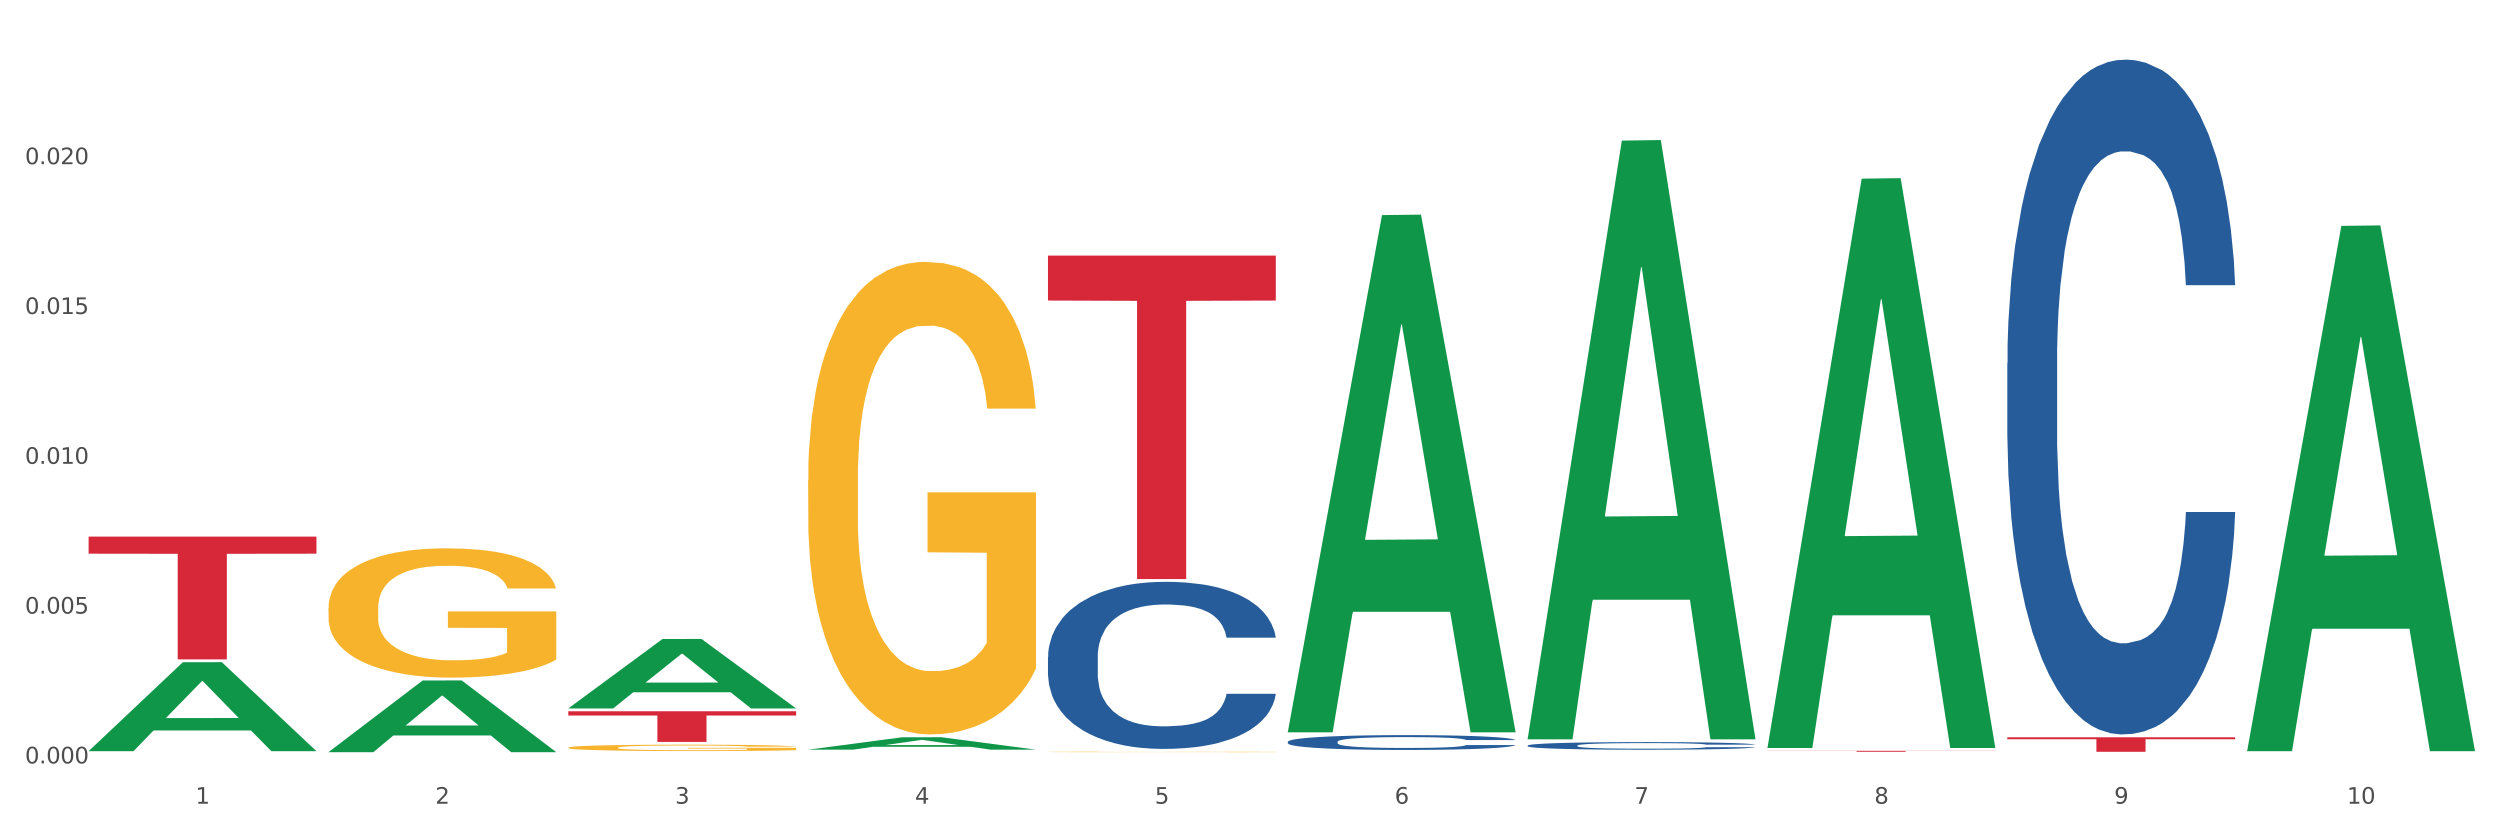 <?xml version="1.0" encoding="utf-8" standalone="no"?>
<!DOCTYPE svg PUBLIC "-//W3C//DTD SVG 1.1//EN"
  "http://www.w3.org/Graphics/SVG/1.1/DTD/svg11.dtd">
<svg xmlns:xlink="http://www.w3.org/1999/xlink" width="1080pt" height="360pt" viewBox="0 0 1080 360" xmlns="http://www.w3.org/2000/svg" version="1.1">
 <rect x="0" y="0" width="1080" height="360" fill="#333333" stroke="none"/>
 <defs>
  <style type="text/css">*{stroke-linejoin: round; stroke-linecap: butt}</style>
 </defs>
 <g id="figure_1">
  <g id="patch_1">
   <path d="M 0 360 
L 1080 360 
L 1080 0 
L 0 0 
z
" style="fill: #ffffff; stroke: #ffffff; stroke-linejoin: miter"/>
  </g>
  <g id="axes_1">
   <g id="matplotlib.axis_1">
    <g id="xtick_1">
     <g id="text_1">
      <!-- 1 -->
      <g style="fill: #4d4d4d" transform="translate(84.444 347.204) scale(0.096 -0.096)">
       <defs>
        <path id="DejaVuSans-31" d="M 794 531 
L 1825 531 
L 1825 4091 
L 703 3866 
L 703 4441 
L 1819 4666 
L 2450 4666 
L 2450 531 
L 3481 531 
L 3481 0 
L 794 0 
L 794 531 
z
" transform="scale(0.016)"/>
       </defs>
       <use xlink:href="#DejaVuSans-31"/>
      </g>
     </g>
    </g>
    <g id="xtick_2">
     <g id="text_2">
      <!-- 2 -->
      <g style="fill: #4d4d4d" transform="translate(188.053 347.204) scale(0.096 -0.096)">
       <defs>
        <path id="DejaVuSans-32" d="M 1228 531 
L 3431 531 
L 3431 0 
L 469 0 
L 469 531 
Q 828 903 1448 1529 
Q 2069 2156 2228 2338 
Q 2531 2678 2651 2914 
Q 2772 3150 2772 3378 
Q 2772 3750 2511 3984 
Q 2250 4219 1831 4219 
Q 1534 4219 1204 4116 
Q 875 4013 500 3803 
L 500 4441 
Q 881 4594 1212 4672 
Q 1544 4750 1819 4750 
Q 2544 4750 2975 4387 
Q 3406 4025 3406 3419 
Q 3406 3131 3298 2873 
Q 3191 2616 2906 2266 
Q 2828 2175 2409 1742 
Q 1991 1309 1228 531 
z
" transform="scale(0.016)"/>
       </defs>
       <use xlink:href="#DejaVuSans-32"/>
      </g>
     </g>
    </g>
    <g id="xtick_3">
     <g id="text_3">
      <!-- 3 -->
      <g style="fill: #4d4d4d" transform="translate(291.663 347.204) scale(0.096 -0.096)">
       <defs>
        <path id="DejaVuSans-33" d="M 2597 2516 
Q 3050 2419 3304 2112 
Q 3559 1806 3559 1356 
Q 3559 666 3084 287 
Q 2609 -91 1734 -91 
Q 1441 -91 1130 -33 
Q 819 25 488 141 
L 488 750 
Q 750 597 1062 519 
Q 1375 441 1716 441 
Q 2309 441 2620 675 
Q 2931 909 2931 1356 
Q 2931 1769 2642 2001 
Q 2353 2234 1838 2234 
L 1294 2234 
L 1294 2753 
L 1863 2753 
Q 2328 2753 2575 2939 
Q 2822 3125 2822 3475 
Q 2822 3834 2567 4026 
Q 2313 4219 1838 4219 
Q 1578 4219 1281 4162 
Q 984 4106 628 3988 
L 628 4550 
Q 988 4650 1302 4700 
Q 1616 4750 1894 4750 
Q 2613 4750 3031 4423 
Q 3450 4097 3450 3541 
Q 3450 3153 3228 2886 
Q 3006 2619 2597 2516 
z
" transform="scale(0.016)"/>
       </defs>
       <use xlink:href="#DejaVuSans-33"/>
      </g>
     </g>
    </g>
    <g id="xtick_4">
     <g id="text_4">
      <!-- 4 -->
      <g style="fill: #4d4d4d" transform="translate(395.273 347.204) scale(0.096 -0.096)">
       <defs>
        <path id="DejaVuSans-34" d="M 2419 4116 
L 825 1625 
L 2419 1625 
L 2419 4116 
z
M 2253 4666 
L 3047 4666 
L 3047 1625 
L 3713 1625 
L 3713 1100 
L 3047 1100 
L 3047 0 
L 2419 0 
L 2419 1100 
L 313 1100 
L 313 1709 
L 2253 4666 
z
" transform="scale(0.016)"/>
       </defs>
       <use xlink:href="#DejaVuSans-34"/>
      </g>
     </g>
    </g>
    <g id="xtick_5">
     <g id="text_5">
      <!-- 5 -->
      <g style="fill: #4d4d4d" transform="translate(498.883 347.204) scale(0.096 -0.096)">
       <defs>
        <path id="DejaVuSans-35" d="M 691 4666 
L 3169 4666 
L 3169 4134 
L 1269 4134 
L 1269 2991 
Q 1406 3038 1543 3061 
Q 1681 3084 1819 3084 
Q 2600 3084 3056 2656 
Q 3513 2228 3513 1497 
Q 3513 744 3044 326 
Q 2575 -91 1722 -91 
Q 1428 -91 1123 -41 
Q 819 9 494 109 
L 494 744 
Q 775 591 1075 516 
Q 1375 441 1709 441 
Q 2250 441 2565 725 
Q 2881 1009 2881 1497 
Q 2881 1984 2565 2268 
Q 2250 2553 1709 2553 
Q 1456 2553 1204 2497 
Q 953 2441 691 2322 
L 691 4666 
z
" transform="scale(0.016)"/>
       </defs>
       <use xlink:href="#DejaVuSans-35"/>
      </g>
     </g>
    </g>
    <g id="xtick_6">
     <g id="text_6">
      <!-- 6 -->
      <g style="fill: #4d4d4d" transform="translate(602.492 347.204) scale(0.096 -0.096)">
       <defs>
        <path id="DejaVuSans-36" d="M 2113 2584 
Q 1688 2584 1439 2293 
Q 1191 2003 1191 1497 
Q 1191 994 1439 701 
Q 1688 409 2113 409 
Q 2538 409 2786 701 
Q 3034 994 3034 1497 
Q 3034 2003 2786 2293 
Q 2538 2584 2113 2584 
z
M 3366 4563 
L 3366 3988 
Q 3128 4100 2886 4159 
Q 2644 4219 2406 4219 
Q 1781 4219 1451 3797 
Q 1122 3375 1075 2522 
Q 1259 2794 1537 2939 
Q 1816 3084 2150 3084 
Q 2853 3084 3261 2657 
Q 3669 2231 3669 1497 
Q 3669 778 3244 343 
Q 2819 -91 2113 -91 
Q 1303 -91 875 529 
Q 447 1150 447 2328 
Q 447 3434 972 4092 
Q 1497 4750 2381 4750 
Q 2619 4750 2861 4703 
Q 3103 4656 3366 4563 
z
" transform="scale(0.016)"/>
       </defs>
       <use xlink:href="#DejaVuSans-36"/>
      </g>
     </g>
    </g>
    <g id="xtick_7">
     <g id="text_7">
      <!-- 7 -->
      <g style="fill: #4d4d4d" transform="translate(706.102 347.204) scale(0.096 -0.096)">
       <defs>
        <path id="DejaVuSans-37" d="M 525 4666 
L 3525 4666 
L 3525 4397 
L 1831 0 
L 1172 0 
L 2766 4134 
L 525 4134 
L 525 4666 
z
" transform="scale(0.016)"/>
       </defs>
       <use xlink:href="#DejaVuSans-37"/>
      </g>
     </g>
    </g>
    <g id="xtick_8">
     <g id="text_8">
      <!-- 8 -->
      <g style="fill: #4d4d4d" transform="translate(809.712 347.204) scale(0.096 -0.096)">
       <defs>
        <path id="DejaVuSans-38" d="M 2034 2216 
Q 1584 2216 1326 1975 
Q 1069 1734 1069 1313 
Q 1069 891 1326 650 
Q 1584 409 2034 409 
Q 2484 409 2743 651 
Q 3003 894 3003 1313 
Q 3003 1734 2745 1975 
Q 2488 2216 2034 2216 
z
M 1403 2484 
Q 997 2584 770 2862 
Q 544 3141 544 3541 
Q 544 4100 942 4425 
Q 1341 4750 2034 4750 
Q 2731 4750 3128 4425 
Q 3525 4100 3525 3541 
Q 3525 3141 3298 2862 
Q 3072 2584 2669 2484 
Q 3125 2378 3379 2068 
Q 3634 1759 3634 1313 
Q 3634 634 3220 271 
Q 2806 -91 2034 -91 
Q 1263 -91 848 271 
Q 434 634 434 1313 
Q 434 1759 690 2068 
Q 947 2378 1403 2484 
z
M 1172 3481 
Q 1172 3119 1398 2916 
Q 1625 2713 2034 2713 
Q 2441 2713 2670 2916 
Q 2900 3119 2900 3481 
Q 2900 3844 2670 4047 
Q 2441 4250 2034 4250 
Q 1625 4250 1398 4047 
Q 1172 3844 1172 3481 
z
" transform="scale(0.016)"/>
       </defs>
       <use xlink:href="#DejaVuSans-38"/>
      </g>
     </g>
    </g>
    <g id="xtick_9">
     <g id="text_9">
      <!-- 9 -->
      <g style="fill: #4d4d4d" transform="translate(913.322 347.204) scale(0.096 -0.096)">
       <defs>
        <path id="DejaVuSans-39" d="M 703 97 
L 703 672 
Q 941 559 1184 500 
Q 1428 441 1663 441 
Q 2288 441 2617 861 
Q 2947 1281 2994 2138 
Q 2813 1869 2534 1725 
Q 2256 1581 1919 1581 
Q 1219 1581 811 2004 
Q 403 2428 403 3163 
Q 403 3881 828 4315 
Q 1253 4750 1959 4750 
Q 2769 4750 3195 4129 
Q 3622 3509 3622 2328 
Q 3622 1225 3098 567 
Q 2575 -91 1691 -91 
Q 1453 -91 1209 -44 
Q 966 3 703 97 
z
M 1959 2075 
Q 2384 2075 2632 2365 
Q 2881 2656 2881 3163 
Q 2881 3666 2632 3958 
Q 2384 4250 1959 4250 
Q 1534 4250 1286 3958 
Q 1038 3666 1038 3163 
Q 1038 2656 1286 2365 
Q 1534 2075 1959 2075 
z
" transform="scale(0.016)"/>
       </defs>
       <use xlink:href="#DejaVuSans-39"/>
      </g>
     </g>
    </g>
    <g id="xtick_10">
     <g id="text_10">
      <!-- 10 -->
      <g style="fill: #4d4d4d" transform="translate(1013.877 347.204) scale(0.096 -0.096)">
       <defs>
        <path id="DejaVuSans-30" d="M 2034 4250 
Q 1547 4250 1301 3770 
Q 1056 3291 1056 2328 
Q 1056 1369 1301 889 
Q 1547 409 2034 409 
Q 2525 409 2770 889 
Q 3016 1369 3016 2328 
Q 3016 3291 2770 3770 
Q 2525 4250 2034 4250 
z
M 2034 4750 
Q 2819 4750 3233 4129 
Q 3647 3509 3647 2328 
Q 3647 1150 3233 529 
Q 2819 -91 2034 -91 
Q 1250 -91 836 529 
Q 422 1150 422 2328 
Q 422 3509 836 4129 
Q 1250 4750 2034 4750 
z
" transform="scale(0.016)"/>
       </defs>
       <use xlink:href="#DejaVuSans-31"/>
       <use xlink:href="#DejaVuSans-30" transform="translate(63.623 0)"/>
      </g>
     </g>
    </g>
    <g id="xtick_11"/>
    <g id="xtick_12"/>
    <g id="xtick_13"/>
    <g id="xtick_14"/>
    <g id="xtick_15"/>
    <g id="xtick_16"/>
    <g id="xtick_17"/>
    <g id="xtick_18"/>
    <g id="xtick_19"/>
   </g>
   <g id="matplotlib.axis_2">
    <g id="ytick_1">
     <g id="text_11">
      <!-- 0.000 -->
      <g style="fill: #4d4d4d" transform="translate(10.8 329.798) scale(0.096 -0.096)">
       <defs>
        <path id="DejaVuSans-2e" d="M 684 794 
L 1344 794 
L 1344 0 
L 684 0 
L 684 794 
z
" transform="scale(0.016)"/>
       </defs>
       <use xlink:href="#DejaVuSans-30"/>
       <use xlink:href="#DejaVuSans-2e" transform="translate(63.623 0)"/>
       <use xlink:href="#DejaVuSans-30" transform="translate(95.41 0)"/>
       <use xlink:href="#DejaVuSans-30" transform="translate(159.033 0)"/>
       <use xlink:href="#DejaVuSans-30" transform="translate(222.656 0)"/>
      </g>
     </g>
    </g>
    <g id="ytick_2">
     <g id="text_12">
      <!-- 0.005 -->
      <g style="fill: #4d4d4d" transform="translate(10.8 265.082) scale(0.096 -0.096)">
       <use xlink:href="#DejaVuSans-30"/>
       <use xlink:href="#DejaVuSans-2e" transform="translate(63.623 0)"/>
       <use xlink:href="#DejaVuSans-30" transform="translate(95.41 0)"/>
       <use xlink:href="#DejaVuSans-30" transform="translate(159.033 0)"/>
       <use xlink:href="#DejaVuSans-35" transform="translate(222.656 0)"/>
      </g>
     </g>
    </g>
    <g id="ytick_3">
     <g id="text_13">
      <!-- 0.010 -->
      <g style="fill: #4d4d4d" transform="translate(10.8 200.367) scale(0.096 -0.096)">
       <use xlink:href="#DejaVuSans-30"/>
       <use xlink:href="#DejaVuSans-2e" transform="translate(63.623 0)"/>
       <use xlink:href="#DejaVuSans-30" transform="translate(95.41 0)"/>
       <use xlink:href="#DejaVuSans-31" transform="translate(159.033 0)"/>
       <use xlink:href="#DejaVuSans-30" transform="translate(222.656 0)"/>
      </g>
     </g>
    </g>
    <g id="ytick_4">
     <g id="text_14">
      <!-- 0.015 -->
      <g style="fill: #4d4d4d" transform="translate(10.8 135.651) scale(0.096 -0.096)">
       <use xlink:href="#DejaVuSans-30"/>
       <use xlink:href="#DejaVuSans-2e" transform="translate(63.623 0)"/>
       <use xlink:href="#DejaVuSans-30" transform="translate(95.41 0)"/>
       <use xlink:href="#DejaVuSans-31" transform="translate(159.033 0)"/>
       <use xlink:href="#DejaVuSans-35" transform="translate(222.656 0)"/>
      </g>
     </g>
    </g>
    <g id="ytick_5">
     <g id="text_15">
      <!-- 0.020 -->
      <g style="fill: #4d4d4d" transform="translate(10.8 70.935) scale(0.096 -0.096)">
       <use xlink:href="#DejaVuSans-30"/>
       <use xlink:href="#DejaVuSans-2e" transform="translate(63.623 0)"/>
       <use xlink:href="#DejaVuSans-30" transform="translate(95.41 0)"/>
       <use xlink:href="#DejaVuSans-32" transform="translate(159.033 0)"/>
       <use xlink:href="#DejaVuSans-30" transform="translate(222.656 0)"/>
      </g>
     </g>
    </g>
    <g id="ytick_6"/>
    <g id="ytick_7"/>
    <g id="ytick_8"/>
    <g id="ytick_9"/>
    <g id="ytick_10"/>
   </g>
   <g id="PolyCollection_1">
    <path d="M 38.283 324.445 
L 38.384 324.409 
L 78.974 286.086 
L 95.818 286.05 
L 136.712 324.517 
L 117.229 324.517 
L 108.401 315.559 
L 66.493 315.559 
L 66.188 315.704 
L 57.664 324.517 
L 38.283 324.517 
L 38.283 324.445 
L 71.769 310.214 
L 103.125 310.178 
L 87.599 294.249 
L 87.396 294.177 
L 87.193 294.285 
L 71.668 310.178 
L 71.769 310.214 
L 38.283 324.445 
z
" clip-path="url(#pd9d056abe7)" style="fill: #109648"/>
    <path d="M 867.161 156.746 
L 867.277 156.48 
L 867.277 149.026 
L 867.626 138.909 
L 868.906 120.272 
L 870.535 106.162 
L 873.327 89.655 
L 874.84 82.733 
L 876.818 75.013 
L 880.89 62.5 
L 885.544 51.85 
L 888.801 45.993 
L 891.245 42.266 
L 896.713 35.61 
L 899.854 32.682 
L 903.112 30.285 
L 905.904 28.688 
L 910.558 26.824 
L 914.281 26.026 
L 918.586 25.759 
L 922.193 26.026 
L 926.963 27.091 
L 933.944 30.285 
L 936.62 32.149 
L 940.227 35.344 
L 943.95 39.604 
L 946.975 43.863 
L 950.465 49.987 
L 954.072 57.974 
L 957.562 68.091 
L 960.006 77.409 
L 961.984 87.259 
L 963.729 99.24 
L 965.009 112.285 
L 965.59 123.201 
L 944.299 123.201 
L 943.717 113.35 
L 942.554 102.701 
L 941.39 95.513 
L 940.11 89.655 
L 938.132 83 
L 936.387 78.74 
L 933.479 73.681 
L 930.803 70.487 
L 928.592 68.623 
L 925.916 67.026 
L 920.215 65.428 
L 916.143 65.428 
L 913.583 65.961 
L 910.442 67.292 
L 907.766 69.156 
L 904.625 72.35 
L 902.181 75.811 
L 899.738 80.337 
L 898.342 83.532 
L 896.248 89.389 
L 894.851 94.181 
L 892.99 102.435 
L 891.943 108.292 
L 890.081 123.467 
L 889.267 134.649 
L 888.918 142.37 
L 888.685 150.889 
L 888.685 192.422 
L 889.383 211.058 
L 889.965 219.045 
L 890.896 228.097 
L 892.641 239.811 
L 895.201 251.259 
L 897.877 259.512 
L 900.087 264.571 
L 902.181 268.298 
L 904.276 271.227 
L 906.835 273.889 
L 908.929 275.486 
L 912.071 277.084 
L 915.794 277.882 
L 918.703 277.882 
L 924.636 276.551 
L 927.312 275.22 
L 929.872 273.356 
L 932.664 270.428 
L 934.875 267.233 
L 936.155 264.837 
L 938.249 259.779 
L 939.878 254.454 
L 941.274 248.331 
L 942.205 243.006 
L 943.252 235.019 
L 944.066 225.967 
L 944.299 221.175 
L 965.59 221.175 
L 965.125 230.759 
L 964.31 240.077 
L 962.682 252.59 
L 961.402 259.779 
L 959.424 268.564 
L 957.33 276.019 
L 954.421 284.272 
L 951.745 290.395 
L 948.953 295.72 
L 945.928 300.512 
L 940.459 307.168 
L 938.481 309.032 
L 934.293 312.227 
L 931.035 314.09 
L 926.265 315.954 
L 921.379 317.019 
L 916.259 317.285 
L 911.722 316.752 
L 906.719 315.155 
L 903.577 313.558 
L 900.087 311.162 
L 896.015 307.434 
L 892.176 302.908 
L 888.569 297.584 
L 885.195 291.46 
L 882.053 284.538 
L 877.981 273.09 
L 874.956 261.908 
L 872.746 251.525 
L 871.233 242.74 
L 869.721 231.558 
L 868.906 223.837 
L 867.626 205.201 
L 867.161 187.896 
L 867.161 156.746 
z
" clip-path="url(#pd9d056abe7)" style="fill: #255c99"/>
    <path d="M 659.941 322.064 
L 660.058 322.061 
L 660.058 321.977 
L 660.407 321.863 
L 661.687 321.652 
L 663.316 321.493 
L 666.108 321.307 
L 667.62 321.229 
L 669.598 321.141 
L 673.67 321 
L 678.324 320.88 
L 681.582 320.814 
L 684.025 320.772 
L 689.494 320.697 
L 692.635 320.664 
L 695.893 320.637 
L 698.685 320.619 
L 703.339 320.598 
L 707.062 320.589 
L 711.367 320.586 
L 714.973 320.589 
L 719.744 320.601 
L 726.724 320.637 
L 729.4 320.658 
L 733.007 320.694 
L 736.73 320.742 
L 739.755 320.79 
L 743.246 320.859 
L 746.852 320.949 
L 750.343 321.063 
L 752.786 321.168 
L 754.764 321.28 
L 756.509 321.415 
L 757.789 321.562 
L 758.371 321.685 
L 737.079 321.685 
L 736.498 321.574 
L 735.334 321.454 
L 734.171 321.373 
L 732.891 321.307 
L 730.913 321.232 
L 729.168 321.184 
L 726.259 321.126 
L 723.583 321.09 
L 721.373 321.069 
L 718.697 321.051 
L 712.996 321.033 
L 708.923 321.033 
L 706.364 321.039 
L 703.222 321.054 
L 700.546 321.075 
L 697.405 321.111 
L 694.962 321.15 
L 692.519 321.202 
L 691.122 321.238 
L 689.028 321.304 
L 687.632 321.358 
L 685.77 321.451 
L 684.723 321.517 
L 682.862 321.688 
L 682.047 321.814 
L 681.698 321.902 
L 681.466 321.998 
L 681.466 322.467 
L 682.164 322.677 
L 682.745 322.767 
L 683.676 322.869 
L 685.421 323.001 
L 687.981 323.131 
L 690.657 323.224 
L 692.868 323.281 
L 694.962 323.323 
L 697.056 323.356 
L 699.616 323.386 
L 701.71 323.404 
L 704.851 323.422 
L 708.574 323.431 
L 711.483 323.431 
L 717.417 323.416 
L 720.093 323.401 
L 722.652 323.38 
L 725.445 323.347 
L 727.655 323.311 
L 728.935 323.284 
L 731.029 323.227 
L 732.658 323.167 
L 734.054 323.097 
L 734.985 323.037 
L 736.032 322.947 
L 736.847 322.845 
L 737.079 322.791 
L 758.371 322.791 
L 757.905 322.899 
L 757.091 323.004 
L 755.462 323.146 
L 754.182 323.227 
L 752.204 323.326 
L 750.11 323.41 
L 747.201 323.503 
L 744.526 323.572 
L 741.733 323.632 
L 738.708 323.686 
L 733.24 323.762 
L 731.262 323.783 
L 727.074 323.819 
L 723.816 323.84 
L 719.046 323.861 
L 714.159 323.873 
L 709.04 323.876 
L 704.502 323.87 
L 699.499 323.852 
L 696.358 323.834 
L 692.868 323.807 
L 688.795 323.765 
L 684.956 323.713 
L 681.349 323.653 
L 677.975 323.584 
L 674.834 323.506 
L 670.762 323.377 
L 667.737 323.251 
L 665.526 323.134 
L 664.014 323.034 
L 662.501 322.908 
L 661.687 322.821 
L 660.407 322.611 
L 659.941 322.415 
L 659.941 322.064 
z
" clip-path="url(#pd9d056abe7)" style="fill: #255c99"/>
    <path d="M 556.332 320.448 
L 556.448 320.442 
L 556.448 320.279 
L 556.797 320.056 
L 558.077 319.647 
L 559.706 319.338 
L 562.498 318.975 
L 564.011 318.823 
L 565.989 318.654 
L 570.061 318.379 
L 574.715 318.146 
L 577.972 318.017 
L 580.415 317.935 
L 585.884 317.789 
L 589.025 317.725 
L 592.283 317.672 
L 595.075 317.637 
L 599.729 317.596 
L 603.452 317.579 
L 607.757 317.573 
L 611.364 317.579 
L 616.134 317.602 
L 623.115 317.672 
L 625.791 317.713 
L 629.397 317.783 
L 633.121 317.877 
L 636.146 317.97 
L 639.636 318.105 
L 643.243 318.28 
L 646.733 318.502 
L 649.176 318.707 
L 651.154 318.923 
L 652.899 319.186 
L 654.179 319.472 
L 654.761 319.712 
L 633.47 319.712 
L 632.888 319.495 
L 631.724 319.262 
L 630.561 319.104 
L 629.281 318.975 
L 627.303 318.829 
L 625.558 318.736 
L 622.649 318.625 
L 619.973 318.555 
L 617.763 318.514 
L 615.087 318.479 
L 609.386 318.444 
L 605.314 318.444 
L 602.754 318.455 
L 599.613 318.485 
L 596.937 318.525 
L 593.795 318.596 
L 591.352 318.672 
L 588.909 318.771 
L 587.513 318.841 
L 585.418 318.97 
L 584.022 319.075 
L 582.161 319.256 
L 581.114 319.384 
L 579.252 319.718 
L 578.438 319.963 
L 578.089 320.132 
L 577.856 320.319 
L 577.856 321.231 
L 578.554 321.64 
L 579.136 321.815 
L 580.066 322.014 
L 581.812 322.271 
L 584.371 322.522 
L 587.047 322.704 
L 589.258 322.815 
L 591.352 322.896 
L 593.446 322.961 
L 596.006 323.019 
L 598.1 323.054 
L 601.242 323.089 
L 604.965 323.107 
L 607.873 323.107 
L 613.807 323.078 
L 616.483 323.048 
L 619.043 323.007 
L 621.835 322.943 
L 624.045 322.873 
L 625.325 322.82 
L 627.42 322.709 
L 629.048 322.593 
L 630.445 322.458 
L 631.375 322.341 
L 632.422 322.166 
L 633.237 321.967 
L 633.47 321.862 
L 654.761 321.862 
L 654.296 322.072 
L 653.481 322.277 
L 651.852 322.552 
L 650.573 322.709 
L 648.595 322.902 
L 646.5 323.066 
L 643.592 323.247 
L 640.916 323.381 
L 638.123 323.498 
L 635.098 323.603 
L 629.63 323.75 
L 627.652 323.79 
L 623.464 323.861 
L 620.206 323.901 
L 615.436 323.942 
L 610.549 323.966 
L 605.43 323.972 
L 600.893 323.96 
L 595.89 323.925 
L 592.748 323.89 
L 589.258 323.837 
L 585.186 323.755 
L 581.346 323.656 
L 577.74 323.539 
L 574.365 323.405 
L 571.224 323.253 
L 567.152 323.002 
L 564.127 322.756 
L 561.916 322.528 
L 560.404 322.335 
L 558.891 322.09 
L 558.077 321.921 
L 556.797 321.511 
L 556.332 321.132 
L 556.332 320.448 
z
" clip-path="url(#pd9d056abe7)" style="fill: #255c99"/>
    <path d="M 452.722 283.779 
L 452.838 283.713 
L 452.838 281.867 
L 453.187 279.362 
L 454.467 274.748 
L 456.096 271.254 
L 458.888 267.167 
L 460.401 265.453 
L 462.379 263.541 
L 466.451 260.443 
L 471.105 257.806 
L 474.362 256.356 
L 476.806 255.433 
L 482.274 253.785 
L 485.415 253.06 
L 488.673 252.467 
L 491.465 252.071 
L 496.119 251.61 
L 499.842 251.412 
L 504.147 251.346 
L 507.754 251.412 
L 512.524 251.676 
L 519.505 252.467 
L 522.181 252.928 
L 525.788 253.719 
L 529.511 254.774 
L 532.536 255.829 
L 536.026 257.345 
L 539.633 259.322 
L 543.123 261.827 
L 545.567 264.135 
L 547.545 266.574 
L 549.29 269.54 
L 550.57 272.77 
L 551.151 275.473 
L 529.86 275.473 
L 529.278 273.034 
L 528.115 270.397 
L 526.951 268.617 
L 525.671 267.167 
L 523.693 265.519 
L 521.948 264.464 
L 519.04 263.212 
L 516.364 262.421 
L 514.153 261.959 
L 511.477 261.564 
L 505.776 261.168 
L 501.704 261.168 
L 499.144 261.3 
L 496.003 261.63 
L 493.327 262.091 
L 490.186 262.882 
L 487.742 263.739 
L 485.299 264.86 
L 483.903 265.651 
L 481.809 267.101 
L 480.412 268.288 
L 478.551 270.331 
L 477.504 271.781 
L 475.642 275.539 
L 474.828 278.307 
L 474.479 280.219 
L 474.246 282.328 
L 474.246 292.612 
L 474.944 297.226 
L 475.526 299.204 
L 476.457 301.445 
L 478.202 304.346 
L 480.762 307.18 
L 483.438 309.224 
L 485.648 310.476 
L 487.742 311.399 
L 489.837 312.124 
L 492.396 312.783 
L 494.49 313.179 
L 497.632 313.575 
L 501.355 313.772 
L 504.264 313.772 
L 510.197 313.443 
L 512.873 313.113 
L 515.433 312.652 
L 518.225 311.927 
L 520.436 311.135 
L 521.716 310.542 
L 523.81 309.29 
L 525.439 307.971 
L 526.835 306.455 
L 527.766 305.137 
L 528.813 303.159 
L 529.627 300.918 
L 529.86 299.731 
L 551.151 299.731 
L 550.686 302.104 
L 549.871 304.412 
L 548.243 307.51 
L 546.963 309.29 
L 544.985 311.465 
L 542.891 313.311 
L 539.982 315.354 
L 537.306 316.871 
L 534.514 318.189 
L 531.489 319.375 
L 526.02 321.023 
L 524.042 321.485 
L 519.854 322.276 
L 516.596 322.737 
L 511.826 323.199 
L 506.94 323.462 
L 501.82 323.528 
L 497.283 323.397 
L 492.28 323.001 
L 489.138 322.606 
L 485.648 322.012 
L 481.576 321.089 
L 477.737 319.969 
L 474.13 318.65 
L 470.756 317.134 
L 467.614 315.42 
L 463.542 312.586 
L 460.517 309.817 
L 458.307 307.246 
L 456.794 305.071 
L 455.282 302.302 
L 454.467 300.391 
L 453.187 295.776 
L 452.722 291.491 
L 452.722 283.779 
z
" clip-path="url(#pd9d056abe7)" style="fill: #255c99"/>
    <path d="M 141.893 262.694 
L 142.009 262.643 
L 142.009 260.807 
L 142.241 259.226 
L 143.403 255.4 
L 145.147 252.238 
L 146.425 250.555 
L 147.703 249.178 
L 149.214 247.801 
L 151.073 246.373 
L 154.443 244.282 
L 156.535 243.211 
L 159.092 242.089 
L 163.74 240.457 
L 167.11 239.539 
L 170.596 238.774 
L 176.291 237.856 
L 180.009 237.448 
L 183.961 237.142 
L 188.725 236.938 
L 192.328 236.887 
L 200.23 237.04 
L 206.97 237.499 
L 210.224 237.856 
L 214.407 238.468 
L 216.615 238.876 
L 220.218 239.692 
L 223.937 240.763 
L 226.493 241.681 
L 230.328 243.415 
L 233.233 245.149 
L 235.906 247.291 
L 237.301 248.77 
L 238.346 250.147 
L 239.276 251.728 
L 240.206 254.227 
L 219.288 254.227 
L 218.475 252.442 
L 217.196 250.759 
L 215.337 249.127 
L 213.71 248.107 
L 210.921 246.832 
L 208.364 246.016 
L 205.692 245.404 
L 202.438 244.894 
L 199.881 244.639 
L 196.279 244.435 
L 189.19 244.486 
L 184.425 244.894 
L 181.171 245.404 
L 179.08 245.863 
L 177.22 246.373 
L 175.129 247.087 
L 172.688 248.158 
L 170.945 249.127 
L 169.202 250.351 
L 167.807 251.575 
L 166.529 253.003 
L 165.483 254.533 
L 164.67 256.114 
L 163.973 258.053 
L 163.391 261.266 
L 163.391 268.253 
L 163.624 269.834 
L 164.205 271.925 
L 164.902 273.506 
L 166.064 275.393 
L 167.11 276.668 
L 169.086 278.504 
L 171.294 280.034 
L 173.037 281.003 
L 174.78 281.819 
L 177.801 282.942 
L 181.171 283.86 
L 184.077 284.421 
L 188.028 284.931 
L 190.701 285.135 
L 193.025 285.237 
L 198.719 285.237 
L 202.786 285.084 
L 207.319 284.727 
L 210.805 284.268 
L 213.71 283.707 
L 216.964 282.789 
L 219.056 281.921 
L 219.056 271.262 
L 193.49 271.211 
L 193.49 264.122 
L 240.322 264.122 
L 240.322 284.931 
L 238.346 286.002 
L 236.138 286.971 
L 233.814 287.838 
L 230.328 288.909 
L 226.144 289.929 
L 222.426 290.643 
L 218.475 291.255 
L 213.826 291.816 
L 207.783 292.326 
L 204.065 292.53 
L 199.416 292.683 
L 193.955 292.734 
L 189.19 292.632 
L 184.542 292.377 
L 179.661 291.918 
L 174.896 291.255 
L 171.294 290.592 
L 167.691 289.776 
L 163.856 288.705 
L 160.835 287.685 
L 158.511 286.767 
L 155.954 285.594 
L 153.165 284.064 
L 151.073 282.687 
L 149.214 281.258 
L 147.238 279.422 
L 145.844 277.841 
L 144.449 275.852 
L 143.636 274.373 
L 142.706 272.078 
L 142.009 268.865 
L 141.893 262.694 
z
" clip-path="url(#pd9d056abe7)" style="fill: #f7b32b"/>
    <path d="M 245.502 322.979 
L 245.619 322.976 
L 245.619 322.886 
L 245.851 322.808 
L 247.013 322.618 
L 248.756 322.462 
L 250.035 322.379 
L 251.313 322.311 
L 252.824 322.243 
L 254.683 322.172 
L 258.053 322.069 
L 260.145 322.016 
L 262.701 321.96 
L 267.35 321.88 
L 270.72 321.834 
L 274.206 321.796 
L 279.9 321.751 
L 283.619 321.731 
L 287.57 321.716 
L 292.335 321.706 
L 295.937 321.703 
L 303.84 321.711 
L 310.58 321.733 
L 313.834 321.751 
L 318.017 321.781 
L 320.225 321.801 
L 323.828 321.842 
L 327.546 321.895 
L 330.103 321.94 
L 333.938 322.026 
L 336.843 322.112 
L 339.516 322.217 
L 340.91 322.291 
L 341.956 322.359 
L 342.886 322.437 
L 343.816 322.56 
L 322.898 322.56 
L 322.084 322.472 
L 320.806 322.389 
L 318.947 322.308 
L 317.32 322.258 
L 314.531 322.195 
L 311.974 322.154 
L 309.301 322.124 
L 306.048 322.099 
L 303.491 322.086 
L 299.888 322.076 
L 292.8 322.079 
L 288.035 322.099 
L 284.781 322.124 
L 282.689 322.147 
L 280.83 322.172 
L 278.738 322.207 
L 276.298 322.26 
L 274.555 322.308 
L 272.812 322.369 
L 271.417 322.429 
L 270.139 322.5 
L 269.093 322.576 
L 268.28 322.654 
L 267.582 322.75 
L 267.001 322.908 
L 267.001 323.254 
L 267.234 323.332 
L 267.815 323.435 
L 268.512 323.514 
L 269.674 323.607 
L 270.72 323.67 
L 272.695 323.761 
L 274.903 323.836 
L 276.647 323.884 
L 278.39 323.925 
L 281.411 323.98 
L 284.781 324.025 
L 287.686 324.053 
L 291.638 324.078 
L 294.31 324.088 
L 296.635 324.093 
L 302.329 324.093 
L 306.396 324.086 
L 310.928 324.068 
L 314.415 324.046 
L 317.32 324.018 
L 320.574 323.972 
L 322.665 323.93 
L 322.665 323.403 
L 297.099 323.4 
L 297.099 323.05 
L 343.932 323.05 
L 343.932 324.078 
L 341.956 324.131 
L 339.748 324.179 
L 337.424 324.222 
L 333.938 324.275 
L 329.754 324.325 
L 326.036 324.361 
L 322.084 324.391 
L 317.436 324.419 
L 311.393 324.444 
L 307.674 324.454 
L 303.026 324.462 
L 297.564 324.464 
L 292.8 324.459 
L 288.151 324.446 
L 283.271 324.424 
L 278.506 324.391 
L 274.903 324.358 
L 271.301 324.318 
L 267.466 324.265 
L 264.445 324.215 
L 262.12 324.169 
L 259.564 324.111 
L 256.775 324.035 
L 254.683 323.967 
L 252.824 323.897 
L 250.848 323.806 
L 249.454 323.728 
L 248.059 323.63 
L 247.246 323.556 
L 246.316 323.443 
L 245.619 323.284 
L 245.502 322.979 
z
" clip-path="url(#pd9d056abe7)" style="fill: #f7b32b"/>
    <path d="M 349.112 207.461 
L 349.228 207.274 
L 349.228 200.562 
L 349.461 194.782 
L 350.623 180.798 
L 352.366 169.238 
L 353.644 163.085 
L 354.923 158.051 
L 356.433 153.016 
L 358.293 147.796 
L 361.663 140.151 
L 363.755 136.236 
L 366.311 132.134 
L 370.96 126.167 
L 374.33 122.811 
L 377.816 120.014 
L 383.51 116.658 
L 387.229 115.166 
L 391.18 114.048 
L 395.945 113.302 
L 399.547 113.115 
L 407.449 113.675 
L 414.189 115.353 
L 417.443 116.658 
L 421.627 118.895 
L 423.835 120.387 
L 427.437 123.37 
L 431.156 127.286 
L 433.713 130.642 
L 437.548 136.981 
L 440.453 143.321 
L 443.126 151.152 
L 444.52 156.559 
L 445.566 161.593 
L 446.496 167.373 
L 447.425 176.51 
L 426.508 176.51 
L 425.694 169.984 
L 424.416 163.831 
L 422.557 157.864 
L 420.93 154.135 
L 418.141 149.474 
L 415.584 146.49 
L 412.911 144.253 
L 409.657 142.389 
L 407.101 141.456 
L 403.498 140.71 
L 396.409 140.897 
L 391.645 142.389 
L 388.391 144.253 
L 386.299 145.931 
L 384.44 147.796 
L 382.348 150.406 
L 379.908 154.322 
L 378.165 157.864 
L 376.421 162.339 
L 375.027 166.814 
L 373.749 172.035 
L 372.703 177.628 
L 371.889 183.408 
L 371.192 190.494 
L 370.611 202.24 
L 370.611 227.784 
L 370.843 233.564 
L 371.424 241.209 
L 372.122 246.989 
L 373.284 253.888 
L 374.33 258.549 
L 376.305 265.261 
L 378.513 270.855 
L 380.256 274.398 
L 381.999 277.381 
L 385.021 281.483 
L 388.391 284.839 
L 391.296 286.89 
L 395.247 288.755 
L 397.92 289.5 
L 400.244 289.873 
L 405.939 289.873 
L 410.006 289.314 
L 414.538 288.009 
L 418.024 286.331 
L 420.93 284.28 
L 424.183 280.924 
L 426.275 277.754 
L 426.275 238.785 
L 400.709 238.599 
L 400.709 212.682 
L 447.542 212.682 
L 447.542 288.755 
L 445.566 292.67 
L 443.358 296.213 
L 441.034 299.382 
L 437.548 303.298 
L 433.364 307.027 
L 429.645 309.637 
L 425.694 311.875 
L 421.046 313.926 
L 415.003 315.79 
L 411.284 316.536 
L 406.636 317.096 
L 401.174 317.282 
L 396.409 316.909 
L 391.761 315.977 
L 386.88 314.299 
L 382.116 311.875 
L 378.513 309.451 
L 374.911 306.468 
L 371.076 302.552 
L 368.054 298.823 
L 365.73 295.467 
L 363.174 291.178 
L 360.385 285.585 
L 358.293 280.551 
L 356.433 275.33 
L 354.458 268.618 
L 353.063 262.838 
L 351.669 255.566 
L 350.855 250.159 
L 349.926 241.768 
L 349.228 230.022 
L 349.112 207.461 
z
" clip-path="url(#pd9d056abe7)" style="fill: #f7b32b"/>
    <path d="M 452.722 324.831 
L 452.838 324.831 
L 452.838 324.824 
L 453.071 324.818 
L 454.233 324.803 
L 455.976 324.79 
L 457.254 324.784 
L 458.532 324.778 
L 460.043 324.773 
L 461.903 324.767 
L 465.273 324.759 
L 467.364 324.755 
L 469.921 324.75 
L 474.569 324.744 
L 477.939 324.74 
L 481.426 324.737 
L 487.12 324.734 
L 490.839 324.732 
L 494.79 324.731 
L 499.554 324.73 
L 503.157 324.73 
L 511.059 324.731 
L 517.799 324.732 
L 521.053 324.734 
L 525.237 324.736 
L 527.445 324.738 
L 531.047 324.741 
L 534.766 324.745 
L 537.322 324.749 
L 541.157 324.756 
L 544.062 324.762 
L 546.735 324.771 
L 548.13 324.777 
L 549.176 324.782 
L 550.105 324.788 
L 551.035 324.798 
L 530.117 324.798 
L 529.304 324.791 
L 528.026 324.785 
L 526.166 324.778 
L 524.539 324.774 
L 521.75 324.769 
L 519.194 324.766 
L 516.521 324.763 
L 513.267 324.761 
L 510.71 324.76 
L 507.108 324.76 
L 500.019 324.76 
L 495.255 324.761 
L 492.001 324.763 
L 489.909 324.765 
L 488.05 324.767 
L 485.958 324.77 
L 483.517 324.774 
L 481.774 324.778 
L 480.031 324.783 
L 478.637 324.788 
L 477.358 324.793 
L 476.312 324.799 
L 475.499 324.806 
L 474.802 324.813 
L 474.221 324.826 
L 474.221 324.853 
L 474.453 324.859 
L 475.034 324.868 
L 475.731 324.874 
L 476.894 324.881 
L 477.939 324.886 
L 479.915 324.894 
L 482.123 324.9 
L 483.866 324.903 
L 485.609 324.907 
L 488.631 324.911 
L 492.001 324.915 
L 494.906 324.917 
L 498.857 324.919 
L 501.53 324.92 
L 503.854 324.92 
L 509.548 324.92 
L 513.616 324.919 
L 518.148 324.918 
L 521.634 324.916 
L 524.539 324.914 
L 527.793 324.91 
L 529.885 324.907 
L 529.885 324.865 
L 504.319 324.865 
L 504.319 324.837 
L 551.151 324.837 
L 551.151 324.919 
L 549.176 324.923 
L 546.968 324.927 
L 544.644 324.93 
L 541.157 324.934 
L 536.974 324.938 
L 533.255 324.941 
L 529.304 324.944 
L 524.656 324.946 
L 518.613 324.948 
L 514.894 324.949 
L 510.246 324.949 
L 504.784 324.95 
L 500.019 324.949 
L 495.371 324.948 
L 490.49 324.946 
L 485.725 324.944 
L 482.123 324.941 
L 478.52 324.938 
L 474.686 324.934 
L 471.664 324.93 
L 469.34 324.926 
L 466.783 324.921 
L 463.994 324.915 
L 461.903 324.91 
L 460.043 324.904 
L 458.068 324.897 
L 456.673 324.891 
L 455.279 324.883 
L 454.465 324.877 
L 453.535 324.868 
L 452.838 324.856 
L 452.722 324.831 
z
" clip-path="url(#pd9d056abe7)" style="fill: #f7b32b"/>
    <path d="M 38.283 231.824 
L 136.712 231.824 
L 136.712 239.193 
L 97.994 239.243 
L 97.994 284.849 
L 76.768 284.849 
L 76.768 239.243 
L 38.283 239.193 
L 38.283 231.874 
L 38.283 231.824 
z
" clip-path="url(#pd9d056abe7)" style="fill: #d62839"/>
    <path d="M 452.722 110.422 
L 551.151 110.422 
L 551.151 129.839 
L 512.433 129.97 
L 512.433 250.145 
L 491.207 250.145 
L 491.207 129.97 
L 452.722 129.839 
L 452.722 110.553 
L 452.722 110.422 
z
" clip-path="url(#pd9d056abe7)" style="fill: #d62839"/>
    <path d="M 763.551 324.346 
L 861.981 324.346 
L 861.981 324.404 
L 823.262 324.404 
L 823.262 324.76 
L 802.037 324.76 
L 802.037 324.404 
L 763.551 324.404 
L 763.551 324.347 
L 763.551 324.346 
z
" clip-path="url(#pd9d056abe7)" style="fill: #d62839"/>
    <path d="M 867.161 318.487 
L 965.59 318.487 
L 965.59 319.359 
L 926.872 319.365 
L 926.872 324.766 
L 905.646 324.766 
L 905.646 319.365 
L 867.161 319.359 
L 867.161 318.492 
L 867.161 318.487 
z
" clip-path="url(#pd9d056abe7)" style="fill: #d62839"/>
    <path d="M 245.502 307.262 
L 343.932 307.262 
L 343.932 309.102 
L 305.213 309.114 
L 305.213 320.502 
L 283.988 320.502 
L 283.988 309.114 
L 245.502 309.102 
L 245.502 307.274 
L 245.502 307.262 
z
" clip-path="url(#pd9d056abe7)" style="fill: #d62839"/>
    <path d="M 970.771 324.094 
L 970.872 323.881 
L 1011.462 97.585 
L 1028.306 97.372 
L 1069.2 324.521 
L 1049.717 324.521 
L 1040.889 271.626 
L 998.98 271.626 
L 998.676 272.479 
L 990.152 324.521 
L 970.771 324.521 
L 970.771 324.094 
L 1004.257 240.06 
L 1035.612 239.847 
L 1020.087 145.788 
L 1019.884 145.361 
L 1019.681 146.001 
L 1004.156 239.847 
L 1004.257 240.06 
L 970.771 324.094 
z
" clip-path="url(#pd9d056abe7)" style="fill: #109648"/>
    <path d="M 141.893 324.891 
L 141.994 324.862 
L 182.584 293.965 
L 199.428 293.935 
L 240.322 324.95 
L 220.839 324.95 
L 212.011 317.727 
L 170.102 317.727 
L 169.798 317.844 
L 161.274 324.95 
L 141.893 324.95 
L 141.893 324.891 
L 175.379 313.418 
L 206.734 313.388 
L 191.209 300.546 
L 191.006 300.488 
L 190.803 300.575 
L 175.278 313.388 
L 175.379 313.418 
L 141.893 324.891 
z
" clip-path="url(#pd9d056abe7)" style="fill: #109648"/>
    <path d="M 245.502 306.004 
L 245.604 305.976 
L 286.193 276.05 
L 303.038 276.022 
L 343.932 306.06 
L 324.449 306.06 
L 315.621 299.065 
L 273.712 299.065 
L 273.408 299.178 
L 264.884 306.06 
L 245.502 306.06 
L 245.502 306.004 
L 278.989 294.891 
L 310.344 294.863 
L 294.819 282.424 
L 294.616 282.368 
L 294.413 282.453 
L 278.887 294.863 
L 278.989 294.891 
L 245.502 306.004 
z
" clip-path="url(#pd9d056abe7)" style="fill: #109648"/>
    <path d="M 349.112 323.854 
L 349.214 323.849 
L 389.803 318.489 
L 406.648 318.484 
L 447.542 323.864 
L 428.059 323.864 
L 419.23 322.611 
L 377.322 322.611 
L 377.017 322.631 
L 368.494 323.864 
L 349.112 323.864 
L 349.112 323.854 
L 382.598 321.863 
L 413.954 321.858 
L 398.428 319.63 
L 398.225 319.62 
L 398.022 319.635 
L 382.497 321.858 
L 382.598 321.863 
L 349.112 323.854 
z
" clip-path="url(#pd9d056abe7)" style="fill: #109648"/>
    <path d="M 556.332 315.951 
L 556.433 315.741 
L 597.023 92.928 
L 613.867 92.718 
L 654.761 316.371 
L 635.278 316.371 
L 626.45 264.291 
L 584.541 264.291 
L 584.237 265.131 
L 575.713 316.371 
L 556.332 316.371 
L 556.332 315.951 
L 589.818 233.21 
L 621.173 233 
L 605.648 140.389 
L 605.445 139.969 
L 605.242 140.599 
L 589.717 233 
L 589.818 233.21 
L 556.332 315.951 
z
" clip-path="url(#pd9d056abe7)" style="fill: #109648"/>
    <path d="M 659.941 318.898 
L 660.043 318.655 
L 700.632 60.74 
L 717.477 60.497 
L 758.371 319.384 
L 738.888 319.384 
L 730.06 259.099 
L 688.151 259.099 
L 687.847 260.071 
L 679.323 319.384 
L 659.941 319.384 
L 659.941 318.898 
L 693.428 223.122 
L 724.783 222.879 
L 709.258 115.677 
L 709.055 115.191 
L 708.852 115.92 
L 693.326 222.879 
L 693.428 223.122 
L 659.941 318.898 
z
" clip-path="url(#pd9d056abe7)" style="fill: #109648"/>
    <path d="M 763.551 322.682 
L 763.653 322.451 
L 804.242 77.186 
L 821.087 76.955 
L 861.981 323.145 
L 842.498 323.145 
L 833.669 265.816 
L 791.761 265.816 
L 791.456 266.741 
L 782.933 323.145 
L 763.551 323.145 
L 763.551 322.682 
L 797.037 231.604 
L 828.393 231.372 
L 812.867 129.429 
L 812.664 128.967 
L 812.461 129.66 
L 796.936 231.372 
L 797.037 231.604 
L 763.551 322.682 
z
" clip-path="url(#pd9d056abe7)" style="fill: #109648"/>
   </g>
  </g>
 </g>
 <defs>
  <clipPath id="pd9d056abe7">
   <rect x="38.283" y="10.8" width="1030.917" height="329.109"/>
  </clipPath>
 </defs>
</svg>
